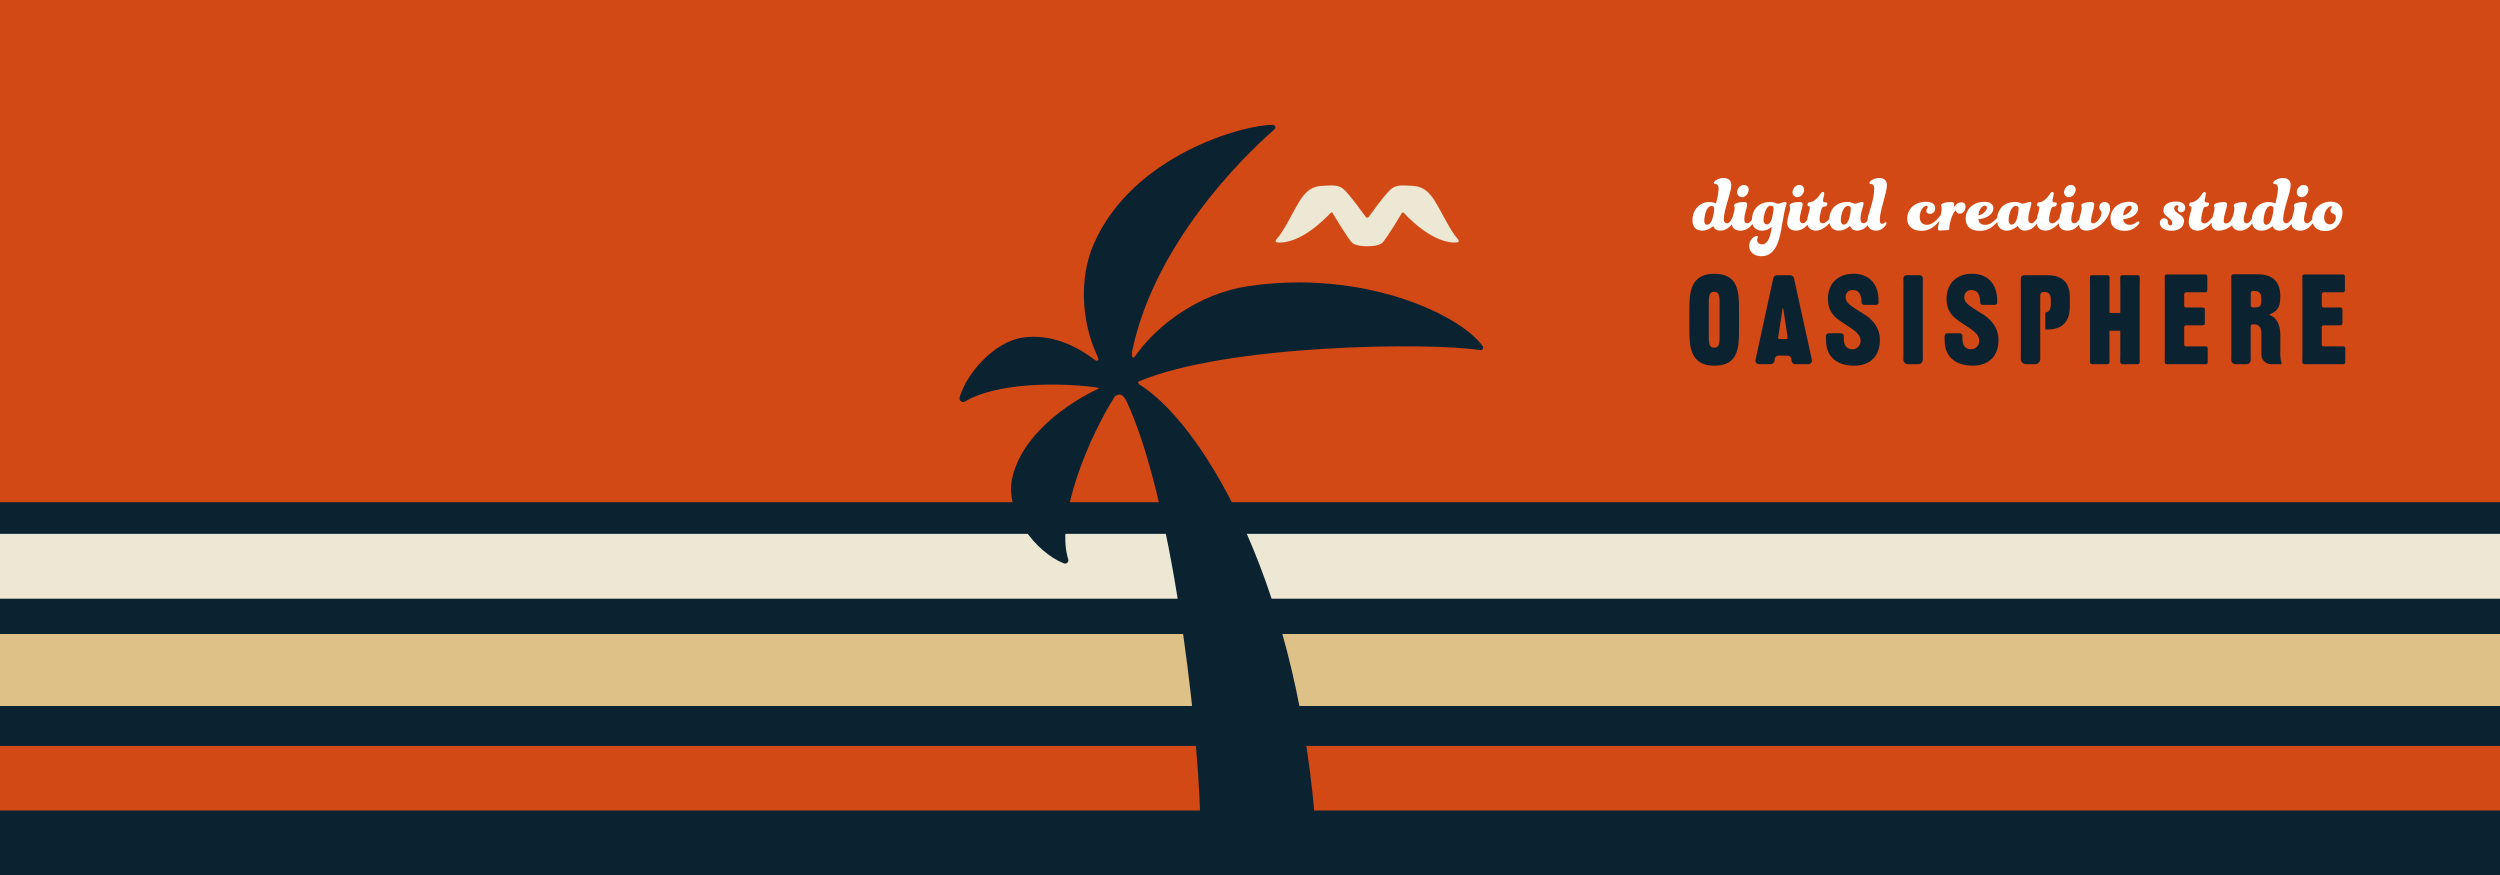<?xml version="1.0" encoding="UTF-8"?>
<svg id="_レイヤー_2" data-name="レイヤー 2" xmlns="http://www.w3.org/2000/svg" xmlns:xlink="http://www.w3.org/1999/xlink" viewBox="0 0 1000 350">
  <rect x="0" y="0" width="1000" height="350" fill="#333333" stroke="none"/>
  <defs>
    <style>
      .cls-1 {
        fill: #0b2231;
      }

      .cls-1, .cls-2, .cls-3, .cls-4, .cls-5, .cls-6 {
        stroke-width: 0px;
      }

      .cls-2 {
        fill: none;
      }

      .cls-7 {
        clip-path: url(#clippath-1);
      }

      .cls-3 {
        fill: #fff;
      }

      .cls-8 {
        clip-path: url(#clippath);
      }

      .cls-4 {
        fill: #dec187;
      }

      .cls-5 {
        fill: #d34916;
      }

      .cls-6 {
        fill: #ede8d3;
      }
    </style>
    <clipPath id="clippath">
      <rect class="cls-2" width="1000" height="350"/>
    </clipPath>
    <clipPath id="clippath-1">
      <rect class="cls-2" x="-1190.11" y="-2.35" width="3380.22" height="353.19"/>
    </clipPath>
  </defs>
  <g id="_レイヤー_1-2" data-name="レイヤー 1">
    <g class="cls-8">
      <g>
        <g class="cls-7">
          <rect class="cls-5" x="-1190.11" y="-.84" width="3380.22" height="202.74"/>
          <rect class="cls-1" x="-3008.38" y="200.89" width="6360.91" height="12.67"/>
          <path class="cls-1" d="m-2982.7,253.61H3331.18c10.68-4.64,17.23-9.36,19.79-14.14H-3006.65c3.11,4.72,11.12,9.44,23.95,14.14Z"/>
          <path class="cls-1" d="m-2649.91,298.37H3033.08c64.65-5.07,117.52-10.41,160.65-15.96H-2826.27c47.5,5.51,106.04,10.84,176.36,15.96Z"/>
          <path class="cls-6" d="m-3008.38,234.4c0,1.69.62,3.38,1.73,5.07H3350.97c.91-1.68,1.56-3.37,1.56-5.07v-20.84H-3008.38v20.84Z"/>
          <path class="cls-4" d="m-2826.27,282.41H3193.73c70.44-9.07,114.31-18.73,137.45-28.8H-2982.7c26.82,9.83,76.5,19.53,156.43,28.8Z"/>
          <path class="cls-5" d="m-2024.57,327.17H2433.49c264.09-8.02,458.93-17.77,599.59-28.8H-2649.91c148.98,10.85,352.79,20.66,625.35,28.8Z"/>
          <path class="cls-6" d="m581.91,94.15c-6.82-9.98-8.33-18.96-16.16-19.76-4.44-.19-6.85-.7-9.19,1.11-2.34,1.81-9.02,11.21-9.15,11.37-.16.18-.52.19-.52.19,0,0-.36,0-.52-.19-.14-.16-6.81-9.56-9.15-11.37-2.34-1.81-4.75-1.3-9.19-1.11-7.82.81-9.34,9.78-16.16,19.76-.82,1.2-3.17,2.88-.01,2.88,4.75-.02,11.85-2.85,20.54-12.02h.52s6.49,10.94,8.06,12.22c1.58,1.27,5.4,1.27,5.91,1.27s4.34,0,5.91-1.27c1.58-1.27,8.06-12.22,8.06-12.22h.52c8.69,9.17,15.79,12,20.54,12.02,3.16,0,.81-1.68-.01-2.88Z"/>
          <path class="cls-2" d="m510.6,200.89c0-15.81,12.75-31.66,36.72-31.66s36.72,14.95,36.72,31.66h-73.44Z"/>
          <rect class="cls-5" x="-1096.84" y="299.9" width="3380.22" height="12.87"/>
          <rect class="cls-1" x="-1641.73" y="324.21" width="4407.9" height="26.63"/>
          <path class="cls-1" d="m593.08,138.48c-8.94-12.66-48.04-31.02-94.25-23.94-18.94,2.9-35.29,15.06-43.74,26.5-.04.05-.12.16-.23.32-.3.41-.62.82-.9,1.23-1.47,1.6-1.2-1.59-1.07-2.24,8.98-42.78,43.81-77.13,56.92-88.65.69-.6.26-1.71-.65-1.74-10.94-.3-56.04,11.8-71.65,47.61-6.25,14.35-4.5,31.77,1.02,43.92-.02.03.05.24.29.72,1.22,2.46.04,2.22-.76,1.87-7.44-5.77-17.94-10.79-29.3-8.99-11.2,1.77-22.14,14.32-24.9,23.8-.38,1.32,1,2.41,2.18,1.7,12.88-7.73,38.12-7.61,52.83-5.58.35.1.64.2.83.31-12.49,5.78-31.13,18.64-34.86,36.15-2.88,13.47,9.44,29.44,20.68,33.87,1.02.4,2.1-.54,1.77-1.58-5.42-17.36,9.13-50.41,18.67-65.21.25-.17.49-.32.72-.44,1.51-.77,2.48,0,3.64,1.77,18.1,37.92,28.8,127.64,29.77,167.28h-65.61c19.09,14.51,46.77,23.67,86.3,23.67s69.69-8.88,88.84-23.67h-63.68c-8.41-99.43-46.78-159.01-70.28-173.43-.41-.41-.59-.84-.15-1.16,35.2-14.81,115.93-15.74,136.59-12.52.89.14,1.51-.84.99-1.58Z"/>
        </g>
        <rect class="cls-2" x="-254.74" y="1.16" width="1509.48" height="353.19"/>
        <g>
          <g>
            <path class="cls-3" d="m697.48,73.97c-1.36,0-2.65,1.52-2.65,2.96,0,1.08.89,1.95,2,1.95,1.36,0,2.65-1.55,2.65-3,0-1.08-.72-1.91-2-1.91Z"/>
            <path class="cls-3" d="m713,88.96c.97-6.21,1.61-6.97,1.61-7.62,0-.4-.18-.54-.54-.54-1,0-2.15.69-2.9.69-.57,0-1.25-.69-3.15-.69-5.03,0-7.18,3.56-7.26,7.04-.2.3-.39.61-.51.72-.47.47-.75.76-1.36.76-.64,0-1.18-.54-1.18-1.48,0-2.38,1.15-4.66,1.15-6.1,0-.61-.43-.94-1.22-.94-2.08,0-3.97.54-3.97,1.34,0,.47.21.54.21,1.16,0,.85-.5,2.14-.85,3.58-.39.74-.79,1.56-.93,1.69-.47.47-.75.76-1.36.76-.64,0-1.22-.54-1.22-1.48,0-4.37,3-10.61,3-13.83,0-1.81-1.18-2.82-3.04-2.82-2.04,0-3.94,1.19-3.94,1.95,0,.29.18.43.54.43.75,0,1.36.58,1.36,1.77,0,1.91-.5,3.97-1.04,6.07-.32-.22-1.36-.61-2.61-.61-4.01,0-6.8,3.18-6.8,7.26,0,2.67,1.36,4.19,3.86,4.19s4.43-1.81,4.43-1.81c0,0,.61,1.81,2.79,1.81s3.79-1.41,4.54-2.38c.03-.04.06-.09.1-.15.2,1.44,1.36,2.54,3.5,2.54,2.25,0,3.79-1.41,4.54-2.38.08-.1.15-.19.21-.28.53,1.64,1.91,2.66,3.8,2.66,2.29,0,3.76-1.37,3.93-1.62-.04.79-.71,7.08-3.79,7.08-1.22,0-2.04-.65-2.04-1.7,0-.79.32-.97.32-1.34,0-.22-.14-.32-.39-.32-.82,0-3.11,1.19-3.11,4.08,0,2.53,2.25,4.04,4.86,4.04,6.44,0,7.55-7.98,8.41-13.5Zm-28.28-.79c-.46,1.12-1.18,1.73-1.86,1.73-.79,0-1.15-.58-1.15-1.48,0-1.99.82-6.03,2.83-6.03.75,0,1.14.4,1.14,1.05,0,1.44-.57,3.83-.97,4.73Zm23.81-.11c-.43,1.12-1.07,1.7-1.86,1.7s-1.25-.76-1.25-1.7c0-1.84.97-5.78,2.79-5.78.79,0,1.22.4,1.22,1.05,0,1.05-.47,3.57-.89,4.73Z"/>
            <path class="cls-3" d="m719,78.88c1.36,0,2.65-1.55,2.65-3,0-1.08-.72-1.91-2-1.91-1.36,0-2.65,1.52-2.65,2.96,0,1.08.89,1.95,2,1.95Z"/>
            <path class="cls-3" d="m751.72,71.19c-2.04,0-3.94,1.19-3.94,1.95,0,.29.18.43.5.43.79,0,1.4.58,1.4,1.77,0,5.34-2.5,9.79-2.73,13.04-.06.05-.12.1-.18.17-.47.47-.75.76-1.36.76-.64,0-1.22-.54-1.22-1.48,0-2.82,1.25-5.63,1.25-6.5,0-.4-.21-.54-.54-.54-.82,0-2.36.69-2.97.69-.57,0-1.11-.69-3-.69-4.94,0-7.1,3.39-7.25,6.84-.2.22-.39.44-.48.52-.57.47-1.29,1.16-2,1.16-.86,0-1.39-.4-1.39-1.48,0-1.19.47-3.03.75-4.08.25-.87.64-1.16,1.54-1.16.43,0,.82-.51.82-1.23,0-.29-.21-.4-.5-.4-1.07,0-1.22-.25-1.22-.72,0-.61.5-2.09.5-2.89,0-.29-.18-.58-.57-.58-.32,0-.61.22-.97.79-.93,1.52-2.68,3.39-4.58,3.39-.39,0-.61.69-.61,1.05,0,.65.97.36.97.83,0,1.55-.81,3.1-1.04,4.97-.14.29-.31.58-.46.74-.47.47-.75.76-1.36.76-.64,0-1.18-.54-1.18-1.48,0-2.38,1.15-4.66,1.15-6.1,0-.61-.43-.94-1.22-.94-2.08,0-3.97.54-3.97,1.34,0,.47.21.54.21,1.16,0,1.3-1.18,3.65-1.18,5.96,0,1.66,1.18,3,3.54,3s3.79-1.41,4.54-2.38c0,0,0,0,0,0,.36,1.38,1.47,2.39,3.54,2.39s4.25-1.79,5.29-3.03c.43,1.99,1.91,3.03,3.69,3.03,2.61,0,4.51-1.91,4.51-1.91,0,0,.61,1.91,2.75,1.91s3.55-1.21,4.36-2.16c.4,1.26,1.48,2.16,3.32,2.16s2.93-.98,3.76-2.06c.25-.32.43-.61.43-.9,0-.22-.14-.4-.39-.4-.18,0-.29.11-.5.29-.29.22-.57.36-1,.36-.5,0-.82-.47-.82-1.7,0-3.47,2.86-10.8,2.86-13.83,0-1.81-1.18-2.82-3.04-2.82Zm-12.32,16.97c-.47,1.08-1.18,1.7-1.86,1.7-.79,0-1.22-.76-1.22-1.7,0-1.99.89-5.78,2.93-5.78.75,0,1.07.4,1.07,1.05,0,1.41-.5,3.79-.93,4.73Z"/>
            <path class="cls-3" d="m784.6,80.94c-1.93,0-2.93,1.77-3.15,2.2.07-.25.21-.94.21-1.41,0-.61-.43-.94-1.22-.94-2.08,0-4.01.54-4.01,1.34,0,.47.25.54.25,1.16,0,.68-.18,1.71-.42,2.82-.5.58-1.22,1.49-1.76,1.98-.86.76-2.18,1.84-3.76,1.84s-2.86-.98-2.86-3.11c0-2.56,1.54-4.48,2.58-4.48.43,0,.64.18.64.47-.04.43-.57.76-.57,1.55,0,.72.61,1.19,1.43,1.19,1.18,0,2.11-.83,2.11-2.31,0-1.37-1-2.53-3.72-2.53-4.62,0-7.48,3.07-7.48,6.82,0,3.03,2.4,4.8,5.72,4.8s5.12-1.81,6.33-3.03c.18-.19.5-.59.85-1.05-.32,1.37-.6,2.6-.6,3.18,0,.61.29.79.75.79.54,0,1.93-.18,3-.18.54,0,.79-.14.79-.76,0-1.41.82-4.4,1.47-5.63.54-1.01,1-1.48,1.22-1.55,0,.65.5,1.37,1.5,1.37,1.47,0,2.32-1.52,2.32-2.85,0-1.08-.64-1.7-1.65-1.7Z"/>
            <path class="cls-3" d="m827.62,78.88c1.36,0,2.65-1.55,2.65-3,0-1.08-.72-1.91-2-1.91-1.36,0-2.65,1.52-2.65,2.96,0,1.08.89,1.95,2,1.95Z"/>
            <path class="cls-3" d="m841.88,80.8c-1.18,0-2.15.76-2.15,2.06s.89,1.52.89,2.2c0,1.84-1.9,4.3-3.43,4.3-.46,0-.79-.25-.79-.83,0-2.2,1.29-5.2,1.29-6.79,0-.61-.43-.94-1.22-.94-2.08,0-3.97.54-3.97,1.34,0,.47.21.54.21,1.16,0,1.01-.71,2.74-1.02,4.57-.3.32-.56.61-.65.7-.47.47-.75.76-1.36.76-.64,0-1.18-.54-1.18-1.48,0-2.38,1.15-4.66,1.15-6.1,0-.61-.43-.94-1.22-.94-2.08,0-3.97.54-3.97,1.34,0,.47.21.54.21,1.16,0,.97-.66,2.53-.99,4.22-.31.29-.58.56-.68.65-.57.47-1.29,1.16-2,1.16-.86,0-1.39-.4-1.39-1.48,0-1.19.47-3.03.75-4.08.25-.87.64-1.16,1.54-1.16.43,0,.82-.51.82-1.23,0-.29-.21-.4-.5-.4-1.07,0-1.22-.25-1.22-.72,0-.61.5-2.09.5-2.89,0-.29-.18-.58-.57-.58-.32,0-.61.22-.97.79-.93,1.52-2.68,3.39-4.58,3.39-.39,0-.61.69-.61,1.05,0,.65.97.36.97.83,0,1.47-.73,2.95-1,4.7-.4.47-.76.9-.86,1-.47.47-.75.76-1.36.76-.64,0-1.22-.54-1.22-1.48,0-2.82,1.25-5.63,1.25-6.5,0-.4-.21-.54-.54-.54-.82,0-2.36.69-2.97.69-.57,0-1.11-.69-3-.69-4.7,0-6.89,3.08-7.21,6.35-.43.45-.8.85-.91.95-.79.65-2.04,1.84-3.86,1.84-1.72,0-2.68-.98-2.68-2.24,3.58-.29,5.97-2.27,5.97-4.33,0-1.55-1.11-2.64-3.54-2.64-4.76,0-7.55,3.14-7.55,6.64s2.36,4.98,5.72,4.98,5.22-1.77,6.4-3.03c.1-.11.27-.3.46-.52.29,2.26,1.86,3.45,3.76,3.45,2.61,0,4.51-1.91,4.51-1.91,0,0,.61,1.91,2.75,1.91,2.25,0,3.79-1.41,4.54-2.38.06-.07.16-.21.28-.36.26,1.57,1.38,2.74,3.62,2.74,2,0,4.11-1.67,5.19-2.9.04,1.62,1.22,2.9,3.53,2.9s3.78-1.4,4.53-2.37c.16,1.3,1.12,2.37,2.9,2.37,4.83,0,9.59-5.13,9.59-8.88,0-1.59-.82-2.56-2.18-2.56Zm-47.99,1.48c.57,0,.86.29.86.83,0,.87-1.32,2.67-3.36,3.07,0-2.13,1.43-3.9,2.5-3.9Zm12.63,5.88c-.47,1.08-1.18,1.7-1.86,1.7-.79,0-1.22-.76-1.22-1.7,0-1.99.89-5.78,2.93-5.78.75,0,1.07.4,1.07,1.05,0,1.41-.5,3.79-.93,4.73Z"/>
            <path class="cls-3" d="m855.3,88.56c-.21,0-.46.18-.82.43-.57.4-1.47.94-2.68.94-1.36,0-2.5-.98-2.5-2.24,3.58-.29,5.97-2.27,5.97-4.33,0-1.55-1.11-2.64-3.54-2.64-4.76,0-7.55,3.14-7.55,6.64s2.47,4.98,5.83,4.98c2.61,0,4.18-1.34,4.97-2.13.57-.58.79-.87.79-1.23,0-.22-.18-.43-.47-.43Zm-3.51-6.28c.57,0,.86.29.86.83,0,.87-1.32,2.67-3.36,3.07,0-2.13,1.43-3.9,2.5-3.9Z"/>
            <path class="cls-3" d="m870.29,80.62c-2.68,0-4.94,1.16-4.94,3.43,0,2.71,3.54,3.03,3.54,5.16,0,.65-.29.97-.79.97-.64,0-.97-.61-.97-1.52s-.57-1.34-1.54-1.34c-.82,0-1.64.69-1.64,1.84,0,1.95,1.97,3.14,4.65,3.14,3.15,0,5.01-1.59,5.01-3.94,0-2.64-3.94-2.92-3.94-5.05,0-.69.57-1.19,1.04-1.19.39,0,.68.14.68.51,0,.32-.29.54-.29,1.08,0,.69.61,1.23,1.29,1.23,1.18,0,1.68-.87,1.68-1.84,0-1.48-1.18-2.49-3.79-2.49Z"/>
            <path class="cls-3" d="m920.7,78.88c1.36,0,2.65-1.55,2.65-3,0-1.08-.72-1.91-2-1.91-1.36,0-2.65,1.52-2.65,2.96,0,1.08.89,1.95,2,1.95Z"/>
            <path class="cls-3" d="m932.54,80.65c-4.9,0-7.65,3.5-7.65,7,0,.05.01.09.01.14-.36.36-.67.67-.76.77-.47.47-.75.76-1.36.76-.64,0-1.18-.54-1.18-1.48,0-2.38,1.15-4.66,1.15-6.1,0-.61-.43-.94-1.22-.94-2.08,0-3.97.54-3.97,1.34,0,.47.21.54.21,1.16,0,.96-.64,2.49-.98,4.16-.43.5-.84.99-.95,1.11-.47.47-.75.76-1.36.76-.64,0-1.22-.54-1.22-1.48,0-4.37,3-10.61,3-13.83,0-1.81-1.18-2.82-3.04-2.82-2.04,0-3.94,1.19-3.94,1.95,0,.29.18.43.54.43.75,0,1.36.58,1.36,1.77,0,1.91-.5,3.97-1.04,6.07-.32-.22-1.36-.61-2.61-.61-3.84,0-6.56,2.92-6.77,6.76-.33.43-.65.88-.77,1.01-.47.47-.75.76-1.36.76-.64,0-1.15-.54-1.15-1.48,0-1.91,1.25-4.69,1.25-6.1,0-.61-.43-.94-1.22-.94-2.07,0-4.01.54-4.01,1.34,0,.47.25.54.25,1.16,0,1.34-.47,3.18-1.25,4.59-.47.87-1.36,1.48-2.15,1.48-.5,0-.86-.36-.86-.9,0-2.64,1.32-5.05,1.32-6.72,0-.61-.43-.94-1.22-.94-2.07,0-4.01.54-4.01,1.34,0,.47.25.54.25,1.16,0,.83-.49,2.2-.85,3.67-.48.52-.99,1.09-1.12,1.2-.57.47-1.29,1.16-2,1.16-.86,0-1.39-.4-1.39-1.48,0-1.19.47-3.03.75-4.08.25-.87.64-1.16,1.54-1.16.43,0,.82-.51.82-1.23,0-.29-.21-.4-.5-.4-1.07,0-1.22-.25-1.22-.72,0-.61.5-2.09.5-2.89,0-.29-.18-.58-.57-.58-.32,0-.61.22-.97.79-.93,1.52-2.68,3.39-4.58,3.39-.39,0-.61.69-.61,1.05,0,.65.97.36.97.83,0,1.81-1.11,3.61-1.11,5.92,0,1.91,1.11,3.47,3.68,3.47,2.19,0,4.51-2,5.47-3.23,0,.15-.03.31-.03.45,0,1.48,1.04,2.78,2.83,2.78,3.22,0,5.4-2.2,5.4-2.2,0,0,.32,2.2,3.15,2.2,2.25,0,3.76-1.41,4.51-2.38.08-.11.21-.29.36-.51.39,1.85,1.66,2.89,3.72,2.89,2.58,0,4.43-1.81,4.43-1.81,0,0,.61,1.81,2.79,1.81s3.79-1.41,4.54-2.38c.05-.07.14-.19.24-.32.13,1.52,1.3,2.7,3.51,2.7s3.79-1.41,4.54-2.38c.09-.11.27-.32.48-.58.63,1.93,2.41,3.1,4.92,3.1,4.4,0,6.94-3.47,6.94-7.51,0-2.49-1.82-4.22-4.47-4.22Zm-24.11,7.51c-.46,1.12-1.18,1.73-1.86,1.73-.79,0-1.15-.58-1.15-1.48,0-1.99.82-6.03,2.83-6.03.75,0,1.14.4,1.14,1.05,0,1.44-.57,3.83-.97,4.73Zm23.57,1.59c-1.4,0-2.33-1.05-2.33-2.67,0-2.06.86-3.39,1.75-4.12.5-.4.86-.51,1-.51.21,0,.32.11.32.29,0,.22-.54.51-.54,1.41,0,.65.32,1.05,1.43,1.48.5.22.72.76.72,1.37,0,1.26-.93,2.74-2.36,2.74Z"/>
          </g>
          <g>
            <path class="cls-1" d="m685.68,109.5c-9.67,0-9.93,7.97-9.93,14.39v8.06c0,6.37.26,14.34,9.93,14.34s9.93-7.22,9.93-14.34v-8.06c0-7.17-.26-14.39-9.93-14.39Zm2.17,24.05c0,3.58,0,5.53-2.17,5.53s-2.17-1.94-2.17-5.53v-11.3c0-3.58,0-5.53,2.17-5.53s2.17,1.94,2.17,5.53v11.3Z"/>
            <path class="cls-1" d="m717.59,111.31c-.16-.71-.81-1.22-1.56-1.22h-5.16c-.76,0-1.41.51-1.56,1.22l-7.12,32.67c-.19.88.5,1.7,1.44,1.7h4.68c.73,0,1.35-.52,1.45-1.21l.15-1.01c.1-.7.72-1.21,1.45-1.21h3.68c.72,0,1.34.5,1.45,1.19l.17,1.05c.11.69.73,1.19,1.45,1.19h5.21c.93,0,1.63-.83,1.44-1.71l-7.17-32.67Zm-3.1,24.32h-2.68c-.34,0-.6-.29-.55-.61l1.77-11.69h.26l1.77,11.67c.05.33-.22.63-.57.63Z"/>
            <path class="cls-1" d="m745.75,125.77l-3.46-2.19c-3.57-2.24-4.03-3.44-4.03-4.63,0-1.94,1.19-2.94,2.9-2.94,2.17,0,3.46,1.54,3.46,4.98,0,.52.44.95.98.95h4.86c.54,0,.98-.42.98-.95v-.5c0-7.92-4.71-11-10.08-11-5.69,0-10.19,3.44-10.19,10.11,0,3.68,1.34,6.47,5.22,9.01l3.41,2.24c3.14,2.08,4.44,3.42,4.45,5.6,0,2.14-2.11,3.79-4.22,3.14-1.6-.49-2.5-1.51-2.5-4.2v-1c0-.6-.51-1.09-1.14-1.09h-4.86c-.63,0-1.14.49-1.14,1.09v1.49c0,7.87,5.54,10.39,11.28,10.39,6.31,0,10.29-3.73,10.29-10.31,0-1.69-.26-6.42-6.2-10.21Z"/>
            <path class="cls-1" d="m793.2,125.77l-3.46-2.19c-3.57-2.24-4.03-3.44-4.03-4.63,0-1.94,1.19-2.94,2.9-2.94,2.17,0,3.46,1.54,3.46,4.98,0,.52.44.95.98.95h4.86c.54,0,.98-.42.98-.95v-.5c0-7.92-4.71-11-10.08-11-5.69,0-10.19,3.44-10.19,10.11,0,3.68,1.34,6.47,5.22,9.01l3.41,2.24c3.14,2.08,4.44,3.42,4.45,5.6,0,2.14-2.11,3.79-4.22,3.14-1.6-.49-2.5-1.51-2.5-4.2v-1c0-.6-.51-1.09-1.14-1.09h-4.86c-.63,0-1.14.49-1.14,1.09v1.49c0,7.87,5.54,10.39,11.28,10.39,6.31,0,10.29-3.73,10.29-10.31,0-1.69-.26-6.42-6.2-10.21Z"/>
            <path class="cls-1" d="m769.16,111.35c0-.69-.57-1.26-1.29-1.26h-5.24c-.72,0-1.3.57-1.29,1.26l.03,2.37v28.33l-.03,1.81c-.01,1.01.83,1.83,1.87,1.83h4.06c1.04,0,1.89-.82,1.87-1.83l-.03-1.81v-28.33l.03-2.37Z"/>
            <path class="cls-1" d="m855.93,110.86c0-.42-.35-.77-.79-.77h-6.27c-.33,0-.61.19-.73.47-.08.15-.05.71-.05.71l.04,2.46v11.21c0,.13-.11.24-.24.24h-3.86c-.13,0-.24-.11-.24-.24v-11.21l.04-2.87c0-.42-.35-.77-.79-.77h-6.27c-.44,0-.79.2-.79.77v.66s.04,3.15.04,3.15v28.33l-.04,1.81c0,.48.4.88.9.88h6.04c.5,0,.9-.39.9-.88l-.04-2.76v-9.52c0-.13.11-.24.24-.24h3.86c.13,0,.24.11.24.24v9.52l-.04,2.76c0,.48.4.88.9.88h6.04c.5,0,.9-.39.9-.88l-.04-1.81v-28.33l.04-3.81Z"/>
            <path class="cls-1" d="m819.03,110.09h-9.34c-.63,0-1.16.4-1.33.95-.04.13-.06.85-.06.85l.03,1.83v28.33l-.02,1.49c-.02,1.18.97,2.15,2.2,2.15h3.4c1.23,0,2.21-.97,2.2-2.15l-.02-1.49v-23.95c0-.74.62-1.34,1.4-1.34,2.07,0,2.84.9,2.84,3.24v1.64c0,2-.57,3.05-2.02,3.32-.11.02-.19.11-.19.22v6.4c0,.12.1.22.23.22h.69c6.1,0,8.89-3.44,8.89-9.11v-3.78c0-5.68-2.79-8.81-8.89-8.81Z"/>
            <path class="cls-1" d="m882.29,138.57h-7.84c-.43,0-.78-.34-.78-.76v-6.93c0-.42.35-.76.78-.76h6.7c.43,0,.78-.34.78-.76v-5.61c0-.42-.35-.76-.78-.76h-6.7c-.43,0-.78-.34-.78-.76v-4.56c0-.42.35-.76.78-.76h7.69c.43,0,.78-.34.78-.76v-5.61c0-.42-.35-.76-.78-.76h-15.48c-.44,0-.79.34-.78.77l.04,2.87v28.61l-.04,2.87c0,.42.35.77.78.77h15.64c.43,0,.78-.34.78-.76v-5.61c0-.42-.35-.76-.78-.76Z"/>
            <path class="cls-1" d="m937.33,138.57h-7.84c-.43,0-.78-.34-.78-.76v-6.93c0-.42.35-.76.78-.76h6.7c.43,0,.78-.34.78-.76v-5.61c0-.42-.35-.76-.78-.76h-6.7c-.43,0-.78-.34-.78-.76v-4.56c0-.42.35-.76.78-.76h7.69c.43,0,.78-.34.78-.76v-5.61c0-.42-.35-.76-.78-.76h-15.48c-.44,0-.79.34-.78.77l.04,2.87v28.61l-.04,2.87c0,.42.35.77.78.77h15.64c.43,0,.78-.34.78-.76v-5.61c0-.42-.35-.76-.78-.76Z"/>
            <path class="cls-1" d="m912.13,140.26v-6.46c0-4.08-1.76-7.12-4.45-7.82v-.1c2.69-1.34,4.45-2.13,4.45-7.11v-.25c0-5.68-2.9-8.81-9-8.81h-9.76c-.49,0-.89.39-.88.86l.04,2.77v28.7l-.03,1.96c-.01.92.76,1.67,1.71,1.67h4.38c.96,0,1.73-.75,1.71-1.67l-.03-1.96v-11.49c0-.47.39-.85.88-.85h.2c2.43,0,3.21,1.19,3.21,4.08v8.11s0,.03,0,.04c0,2.07,1.77,3.74,3.92,3.74h3.9c.36,0,.3-.28.23-.53-.5-1.43-.5-2.77-.5-4.89Zm-7.6-19.99c0,2.34-.78,2.72-2.84,2.72h-.51c-.49,0-.88-.38-.88-.85v-4.91c0-.47.39-.85.88-.85h.51c2.07,0,2.84.9,2.84,3.24v.65Z"/>
          </g>
        </g>
      </g>
    </g>
  </g>
</svg>